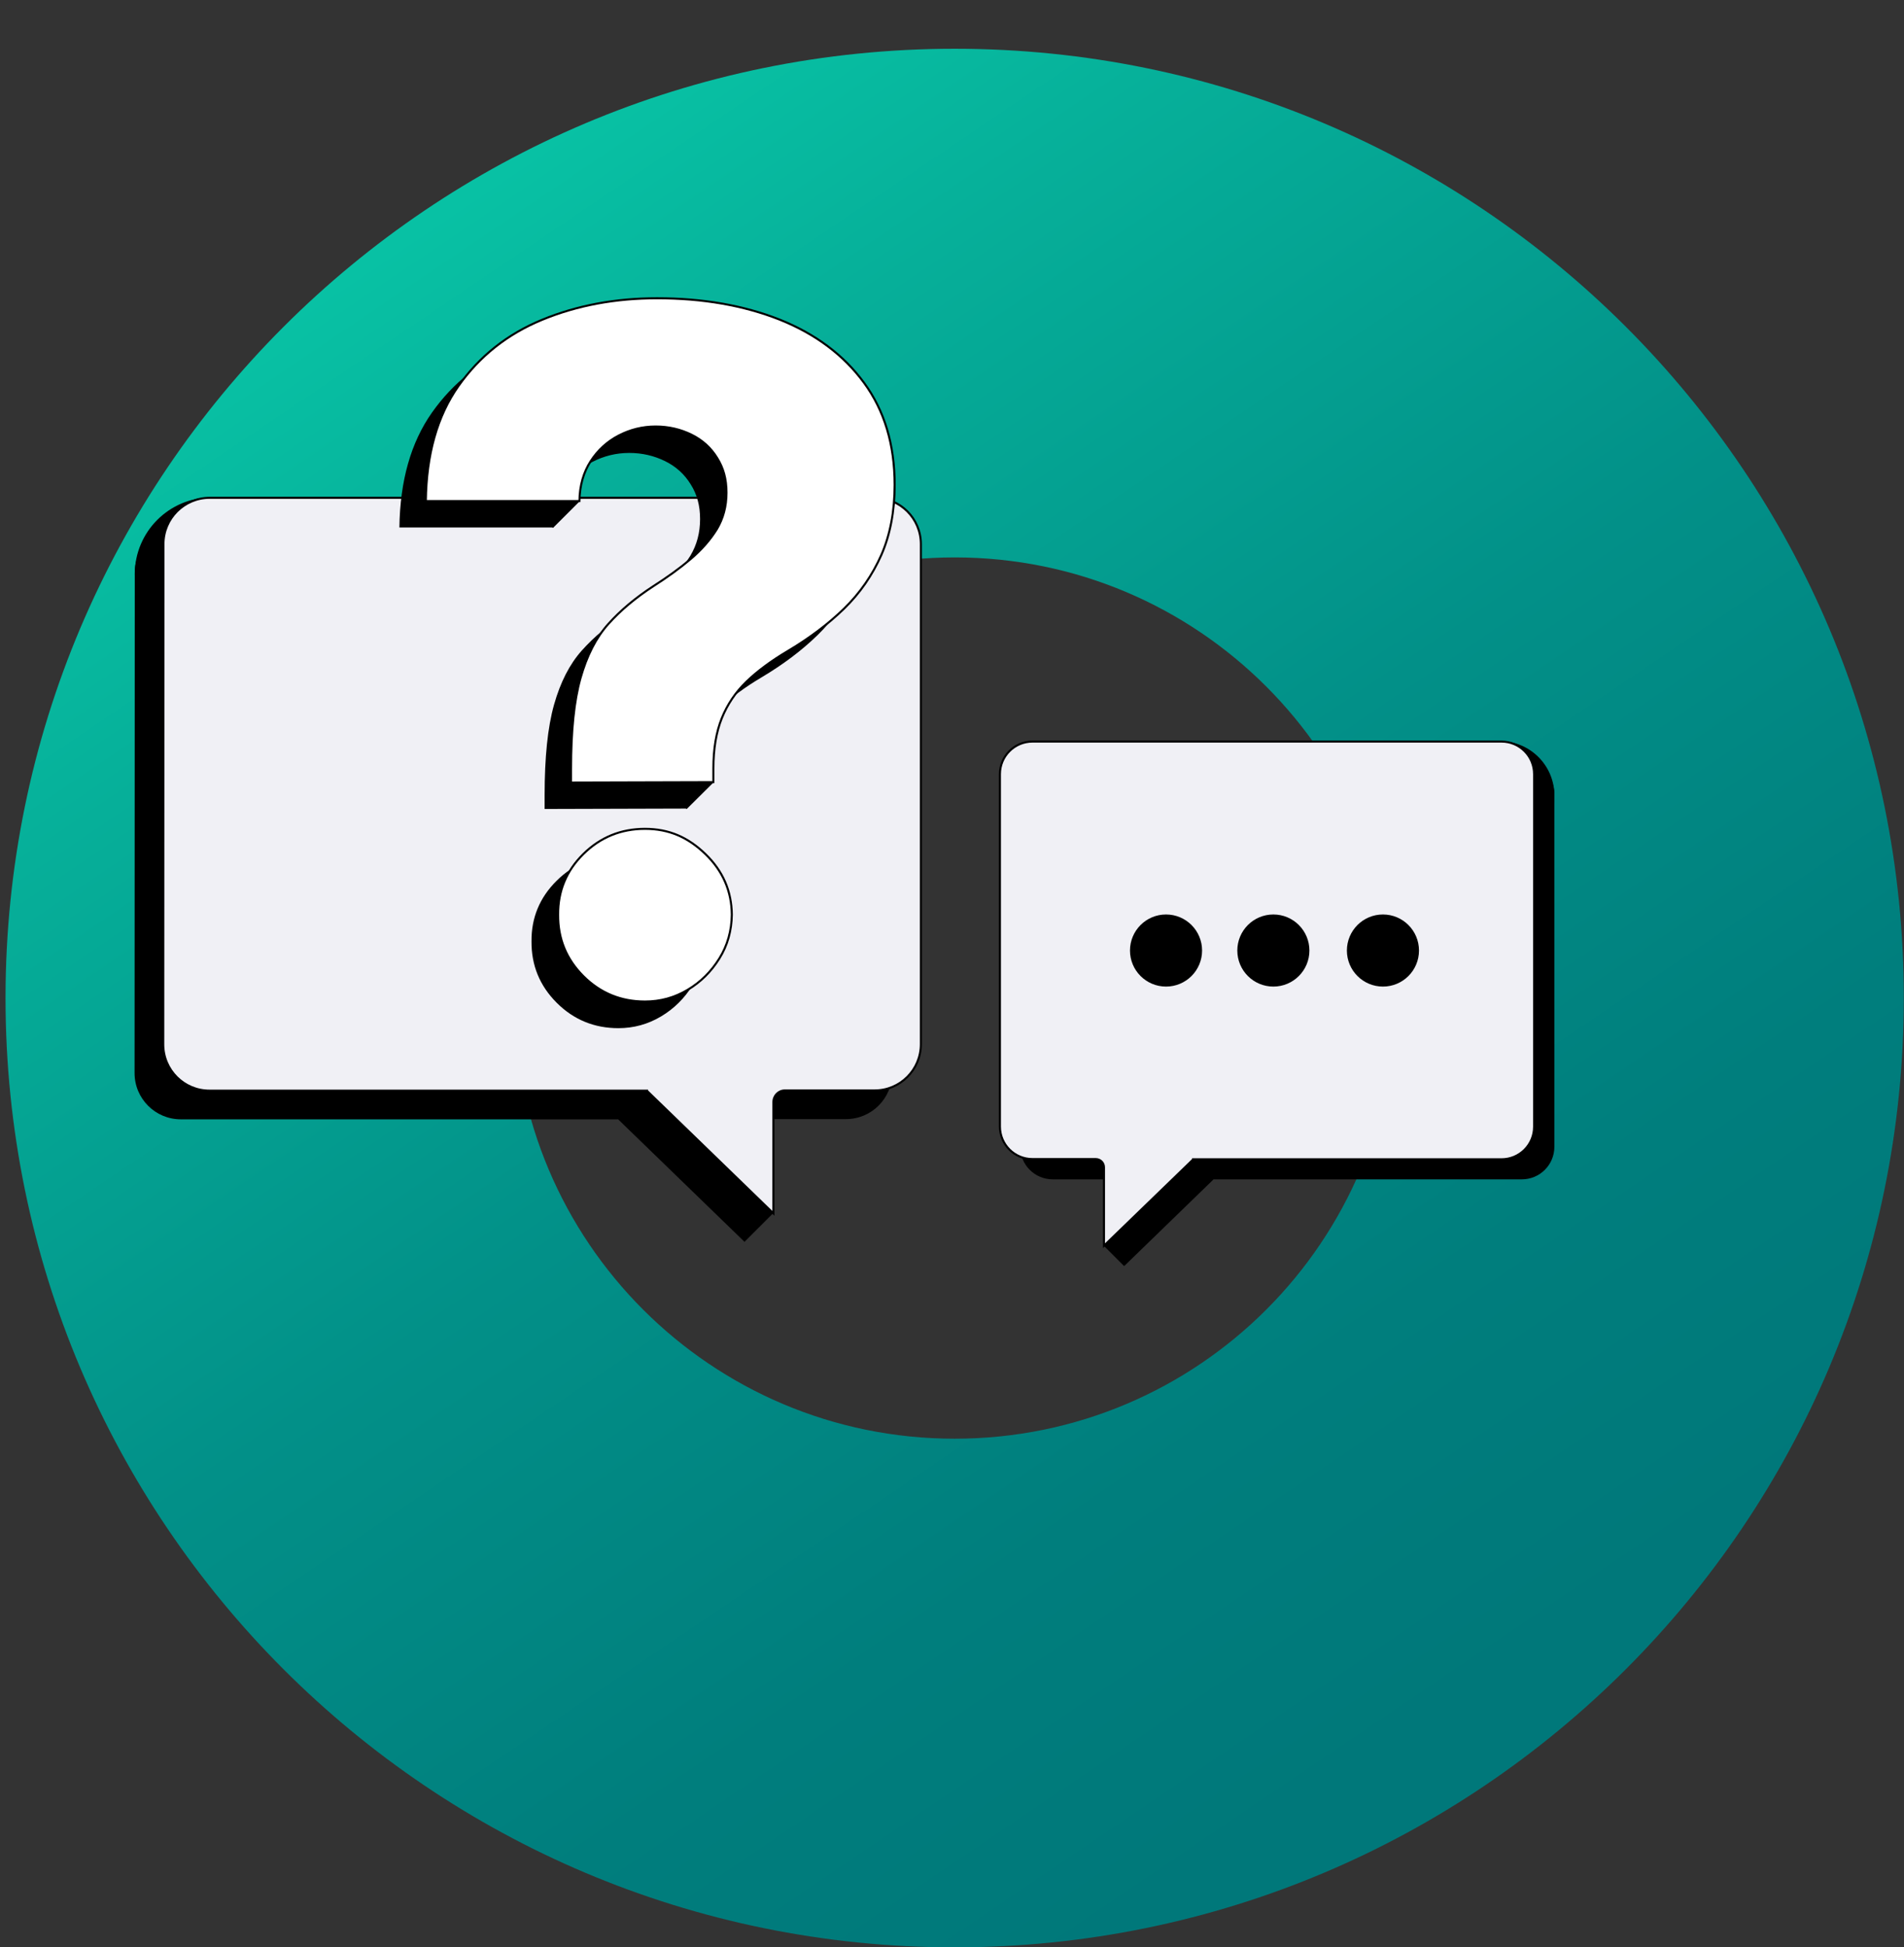 <?xml version="1.0" encoding="utf-8"?>
<!-- Generator: Adobe Illustrator 28.1.0, SVG Export Plug-In . SVG Version: 6.00 Build 0)  -->
<svg version="1.1" id="Layer_2_00000071534100824839749410000009444006204475236520_"
	 xmlns="http://www.w3.org/2000/svg" xmlns:xlink="http://www.w3.org/1999/xlink" x="0px" y="0px" viewBox="0 0 929.6 950.6"
	 style="enable-background:new 0 0 929.6 950.6;" xml:space="preserve">
<rect x="0" y="0" width="929.6" height="950.6" fill="#333333" stroke="none"/>
<style type="text/css">
	.st0{fill:url(#SVGID_1_);}
	.st1{fill:#F0F0F5;stroke:#000000;stroke-miterlimit:10;}
	.st2{fill:#FFFFFF;stroke:#000000;}
</style>
<g id="Layer_1-2">
	<g>
		
			<linearGradient id="SVGID_1_" gradientUnits="userSpaceOnUse" x1="13658.224" y1="3844.841" x2="12928.713" y2="3351.811" gradientTransform="matrix(6.123234e-17 1 1 -6.123234e-17 -3141.94 -12820.72)">
			<stop  offset="0" style="stop-color:#00787A"/>
			<stop  offset="0.2" style="stop-color:#007E7D"/>
			<stop  offset="0.49" style="stop-color:#029088"/>
			<stop  offset="0.83" style="stop-color:#06AF99"/>
			<stop  offset="1" style="stop-color:#08C1A4"/>
		</linearGradient>
		<path class="st0" d="M466.1,23.8C210.2,23.8,2.7,231.3,2.7,487.2c0,255.9,207.5,463.4,463.4,463.4
			c255.9,0,463.4-207.5,463.4-463.4C929.6,231.3,722.1,23.8,466.1,23.8L466.1,23.8z M466.1,702.3C347.3,702.3,251,606,251,487.2
			s96.3-215.1,215.1-215.1s215.1,96.3,215.1,215.1S585,702.3,466.1,702.3L466.1,702.3z"/>
		<g>
			<circle cx="103.3" cy="280.3" r="37.5"/>
			<path d="M65.8,279.6c0-12.5,10.1-22.6,22.6-22.6H413c12.5,0,22.6,10.1,22.6,22.6v244.1c0,12.5-10.1,22.6-22.6,22.6h-43.8
				c-3.1,0-5.6,2.5-5.6,5.7v54.3l-61.7-59.8v-0.1H88.3c-12.5,0-22.6-10.1-22.6-22.6L65.8,279.6L65.8,279.6z"/>
			<polygon points="377.5,592.2 363.5,606.2 344.2,559.5 			"/>
			<path class="st1" d="M79.8,265.6c0-12.5,10.1-22.6,22.6-22.6H427c12.5,0,22.6,10.1,22.6,22.6v244.1c0,12.5-10.1,22.6-22.6,22.6
				h-43.8c-3.1,0-5.6,2.5-5.6,5.7v54.3l-61.7-59.8v-0.1H102.3c-12.5,0-22.6-10.1-22.6-22.6L79.8,265.6L79.8,265.6z"/>
		</g>
		<g>
			<circle cx="732.4" cy="388.3" r="26.5"/>
			<path d="M758.9,559.8c0,8.8-7.1,15.9-15.9,15.9H592.4v0.1L548.9,618v-38.3c0-2.2-1.8-4-4-4H514c-8.8,0-15.9-7.1-15.9-15.9V387.7
				c0-8.8,7.1-15.9,15.9-15.9h229c8.8,0,15.9,7.1,15.9,15.9L758.9,559.8L758.9,559.8z"/>
			<polygon points="539,608.2 548.8,618 562.5,585.2 			"/>
			<path class="st1" d="M749,550c0,8.8-7.1,15.9-15.9,15.9H582.5v0.1L539,608.1v-38.3c0-2.2-1.8-4-4-4h-30.9
				c-8.8,0-15.9-7.1-15.9-15.9V377.9c0-8.8,7.1-15.9,15.9-15.9h229c8.8,0,15.9,7.1,15.9,15.9L749,550L749,550z"/>
		</g>
		<g>
			<path d="M265.9,394.9v-6.7c0-18.5,1.5-33.2,4.6-44.2s7.6-19.8,13.6-26.5c6-6.7,13.3-12.8,21.9-18.4c6.9-4.4,13-8.8,18.3-13.3
				s9.6-9.4,12.8-14.6c3.1-5.2,4.7-11.1,4.7-17.8s-1.5-12.1-4.6-17c-3-4.9-7.2-8.7-12.5-11.3s-11.1-4-17.5-4s-12.4,1.5-18,4.4
				c-5.6,2.9-10.2,7.1-13.7,12.5s-5.4,11.9-5.5,19.5h-75c0.3-22.8,5.6-41.5,15.9-56.1c10.3-14.6,23.9-25.4,40.9-32.4
				s35.7-10.5,56.1-10.5c22.4,0,42.3,3.5,59.8,10.4c17.5,7,31.2,17.2,41.2,30.8s15,30.2,15,49.9c0,12.9-2.2,24.4-6.5,34.2
				c-4.4,9.9-10.4,18.6-18.2,26.2c-7.8,7.6-16.9,14.4-27.3,20.6c-8.1,4.8-14.9,9.8-20.3,15c-5.4,5.2-9.4,11.2-12.1,17.9
				c-2.7,6.7-4.1,14.9-4.1,24.5v6.7L265.9,394.9L265.9,394.9z M301.9,501.9c-11.7,0-21.8-4.1-30.1-12.4s-12.4-18.3-12.3-30
				c-0.1-11.5,4-21.4,12.3-29.6c8.3-8.2,18.4-12.3,30.1-12.3s21,4.1,29.5,12.3c8.5,8.2,12.8,18.1,12.9,29.6
				c-0.1,7.8-2.1,15-6.1,21.4c-4,6.4-9.1,11.5-15.5,15.3C316.3,500,309.4,501.9,301.9,501.9L301.9,501.9z"/>
			<path class="st2" d="M278.8,382v-6.7c0-18.5,1.5-33.2,4.6-44.2s7.6-19.8,13.6-26.5c6-6.7,13.3-12.8,21.9-18.4
				c6.9-4.4,13-8.8,18.3-13.3s9.6-9.4,12.8-14.6c3.1-5.2,4.7-11.1,4.7-17.8s-1.5-12.1-4.6-17c-3-4.9-7.2-8.7-12.5-11.3
				s-11.1-4-17.5-4s-12.4,1.5-18,4.4c-5.6,2.9-10.2,7.1-13.7,12.5s-5.4,11.9-5.5,19.5h-75c0.3-22.8,5.6-41.5,15.9-56.1
				c10.3-14.6,23.9-25.4,40.9-32.4s35.7-10.5,56.1-10.5c22.4,0,42.3,3.5,59.8,10.4c17.5,7,31.2,17.2,41.2,30.8
				c10,13.6,15,30.2,15,49.9c0,12.9-2.2,24.4-6.5,34.2c-4.4,9.9-10.4,18.6-18.2,26.2c-7.8,7.6-16.9,14.4-27.3,20.6
				c-8.1,4.8-14.9,9.8-20.3,15c-5.4,5.2-9.4,11.2-12.1,17.9s-4.1,14.9-4.1,24.5v6.7L278.8,382L278.8,382z M314.9,488.9
				c-11.7,0-21.8-4.1-30.1-12.4s-12.4-18.3-12.3-30c-0.1-11.5,4-21.4,12.3-29.6c8.3-8.2,18.4-12.3,30.1-12.3s21,4.1,29.5,12.3
				c8.5,8.2,12.8,18.1,12.9,29.6c-0.1,7.8-2.1,15-6.1,21.4c-4,6.4-9.1,11.5-15.5,15.3C329.3,487,322.4,488.9,314.9,488.9
				L314.9,488.9z"/>
			<path d="M283,244.7l-13,13l-10.7-13.2C259.4,244.4,283,244.5,283,244.7L283,244.7z"/>
			<polygon points="335.3,394.9 348.3,382 318.7,382 			"/>
		</g>
		<g>
			<circle cx="569.3" cy="464" r="17.6"/>
			<circle cx="621.7" cy="464" r="17.6"/>
			<circle cx="675.2" cy="464" r="17.6"/>
		</g>
	</g>
</g>
</svg>
